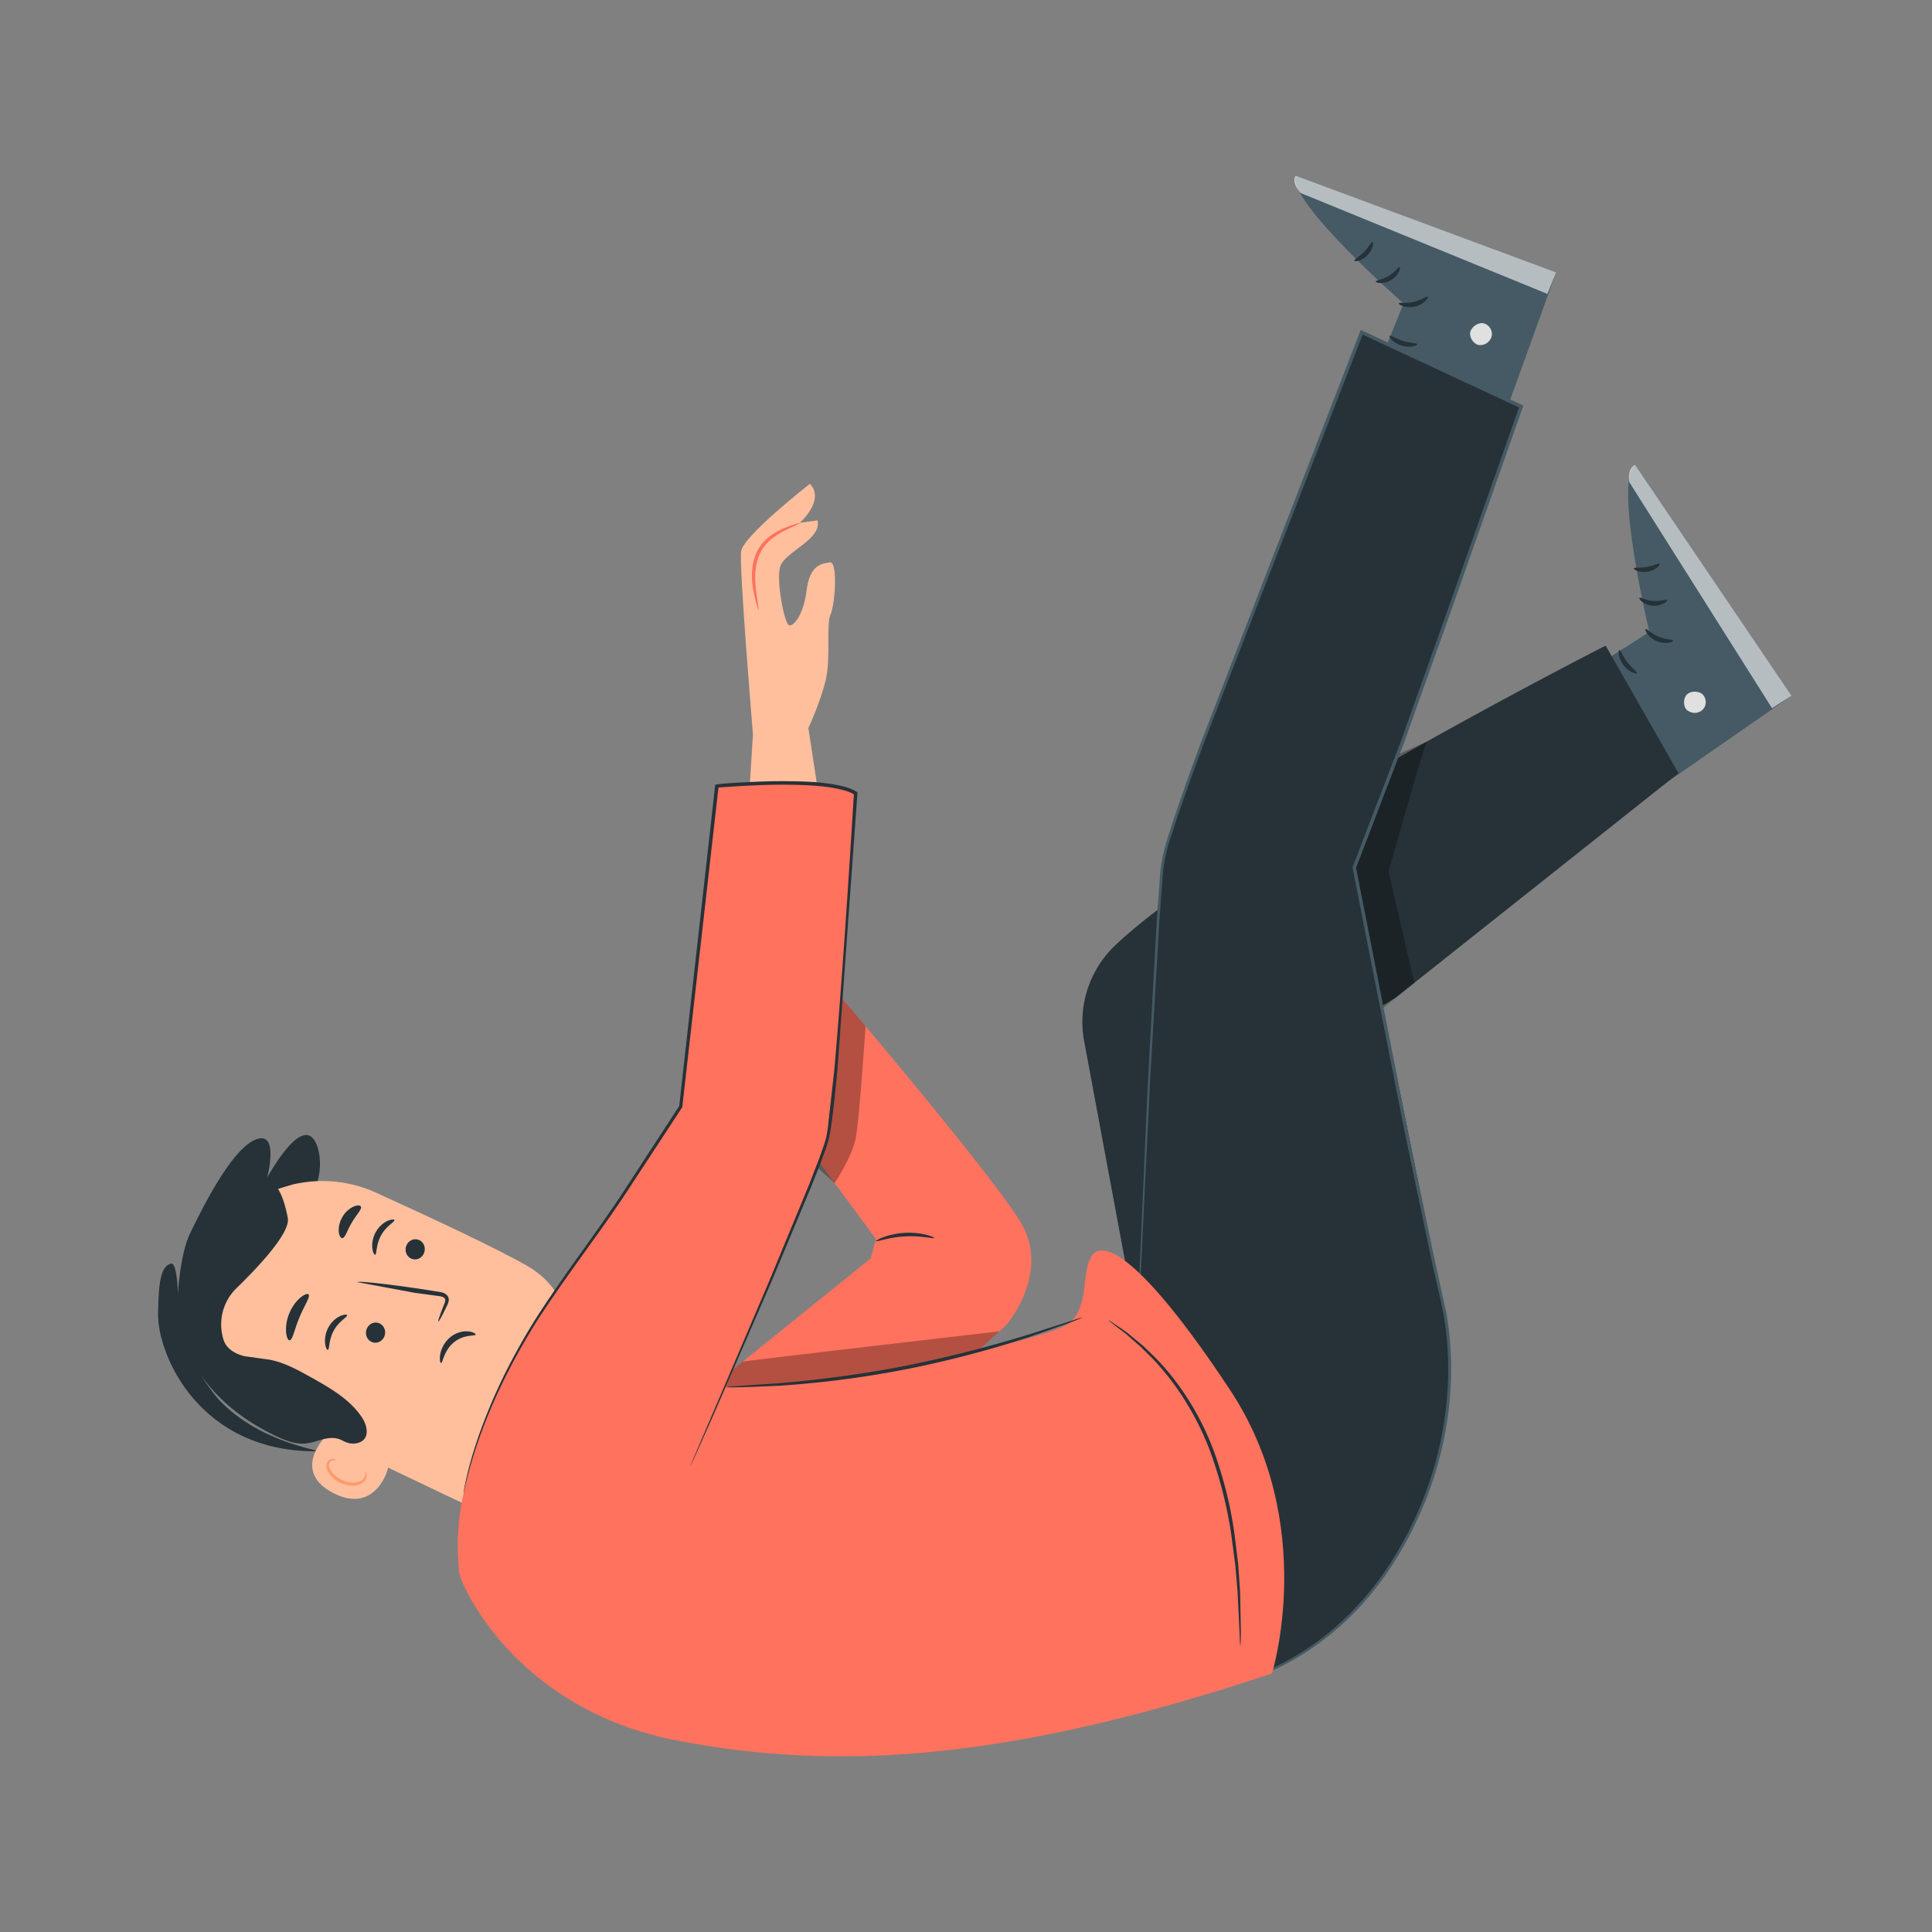 <svg xmlns="http://www.w3.org/2000/svg" width="110" height="110"><rect width="100%" height="100%" fill="#808080" stroke="none"/><path fill="#ffbf9d" d="M46.113 27.545s-3.793 2.957-3.916 3.844.673 10.421.673 10.421l-.46 7.338 4.716-.504-1.101-7.191s.654-1.399.974-2.668.026-3.224.287-3.796.431-3.04-.039-2.97-1.141.141-1.323 1.598-.784 2.096-1.019 1.973-.736-2.519-.478-3.344 2.4-1.549 2.117-2.619l-1.007.14c0-.001 1.462-1.284.576-2.221z"/><path fill="#ff725e" d="M45.544 29.784c.012.03-.318.162-.826.41-.493.247-1.21.665-1.51 1.47-.305.796-.21 1.604-.131 2.159l.125.92c-.024.005-.14-.33-.265-.894-.115-.555-.245-1.398.084-2.259.162-.426.448-.777.754-1.017a3.8 3.8 0 0 1 .885-.509c.533-.219.877-.302.885-.28z"/><path fill="#455a64" d="m76.756 25.06 3.159-7.781S73.314 11.494 73.762 10l14.835 5.508-4.44 12.323z"/><path fill="#e0e0e0" d="M84.259 19.646c.317.026.637-.234.68-.558s-.207-.656-.523-.688-.71.268-.717.594.306.7.622.652"/><path fill="#fff" d="m88.597 15.509-.495 1.225-14.039-5.74s-.552-.542-.302-.994z" opacity=".6"/><path fill="#263238" d="M79.646 17.268c.03-.074.404.027.849-.081.447-.096.749-.352.805-.297.062.039-.21.446-.75.567s-.944-.126-.904-.189m-1.313-1.242c.01-.079.37-.089.732-.314.368-.214.555-.532.626-.502.072.014-.038.47-.492.74s-.89.148-.865.076zm-.181-2.249c.072.009.036.419-.3.759s-.734.377-.742.304c-.019-.077.282-.215.554-.498.277-.277.414-.585.488-.565m.965 5.343c.055-.057.35.17.77.293.417.132.788.109.802.187.022.07-.39.231-.883.078s-.746-.513-.689-.558"/><path fill="#455a64" d="m86.852 40.477 7.056-4.493s-2.043-8.567-.817-9.522L102 39.613l-10.717 7.444z"/><path fill="#e0e0e0" d="M96.084 40.449a.66.66 0 0 0 .875-.057.63.63 0 0 0-.029-.865c-.239-.21-.733-.196-.927.065s-.154.749.131.895"/><path fill="#fff" d="m102 39.613-1.109.709-8.127-12.874s-.137-.763.327-.986z" opacity=".6"/><path fill="#263238" d="M93.696 35.818c.067-.043.314.258.738.43.419.183.813.151.827.228.027.068-.428.24-.938.024s-.697-.654-.627-.682m-.354-1.778c.053-.058.353.144.777.172.423.041.759-.109.8-.044.051.053-.301.361-.828.315s-.81-.4-.749-.444zm1.148-1.938c.053.049-.212.363-.682.444s-.815-.122-.78-.186c.029-.073.353-.01.738-.083.386-.063.674-.234.724-.175m-2.292 4.915c.078-.014.187.343.458.688.264.351.579.549.546.621-.022.07-.451-.04-.764-.452s-.313-.853-.24-.857M75.11 72.687l1.327 13.133-9.606.9-5.103-27.434a6.01 6.01 0 0 1 1.763-5.458C69.955 47.68 91.419 36.76 91.419 36.76l4.146 7.263L79.454 56.81l-5.613 3.323z"/><path d="M81.249 42.217c-.125.07-2.195 7.402-2.195 7.402l1.472 6.339-2.586 2.073-2.583-9.483 3.237-5.149z" opacity=".3"/><path fill="#263238" d="M66.092 79.027s-1.397-1.477-1.321-3.384c.278-7.099 1.111-24.385 1.45-26.652.429-2.877 11.309-30.075 11.309-30.075l9.083 4.227L81.2 38.508C79.64 43.001 77.11 49.4 77.11 49.4l4.963 24.427c1.271 5.289-.048 11.44-3.477 16.135s-7.916 5.745-7.916 5.745z"/><path fill="#455a64" d="m66.092 79.027.085.28.238.835.912 3.256 3.41 12.292-.072-.043c2.906-.852 5.888-2.914 8.053-5.996.552-.763 1.031-1.601 1.492-2.469.43-.883.845-1.799 1.162-2.771a20.3 20.3 0 0 0 1.082-6.235 19 19 0 0 0-.259-3.319c-.215-1.104-.503-2.224-.745-3.364l-1.471-7.027-2.968-15.047-.005-.028.011-.027 2.756-7.197 2.668-7.484 4.076-11.572.052.125-9.081-4.229.131-.052-9.057 23.302c-.654 1.771-1.283 3.495-1.828 5.183-.291.843-.494 1.676-.54 2.539l-.189 2.523-.528 9.144-.633 13.027-.043 1.074c-.014.335.04.645.093.929a5.3 5.3 0 0 0 .522 1.363c.191.346.367.591.488.752l.188.238s-.307-.286-.707-.974a5.3 5.3 0 0 1-.541-1.369 4 4 0 0 1-.102-.941c.003-.338.023-.695.035-1.076l.576-13.031.504-9.148.184-2.527c.042-.858.253-1.735.542-2.572.544-1.695 1.169-3.42 1.821-5.194l9.033-23.317.038-.095.093.043 9.083 4.224.082.039-.031.086-4.074 11.572-2.67 7.488-2.76 7.201.005-.056 2.958 15.047 1.463 7.026.742 3.372c.19 1.124.267 2.248.257 3.352a20.4 20.4 0 0 1-1.101 6.285c-.321.98-.742 1.901-1.177 2.79-.465.873-.95 1.716-1.508 2.484-.262.396-.572.751-.853 1.12-.313.342-.6.702-.93 1.013a15.5 15.5 0 0 1-2.009 1.724c-.695.509-1.416.943-2.145 1.306s-1.463.665-2.21.865l-.056.015-.016-.058-3.352-12.297-.882-3.268-.224-.843-.071-.288z"/><path fill="#263238" d="M20.506 81.948s-1.233-2.572-4.463-4.134l-3.36-1.688c-.402-.51 3.829-6.731 4.858-7.858s.76-3.387.035-3.623c-.912-.297-2.368 2.414-2.368 2.414s.743-2.78-.687-2.164-3.136 4.174-3.7 5.329-.691 3.412-.691 3.412-.046-1.776-.385-1.693c-.577.142-.723 1-.745 2.862-.029 2.393 2.416 7.957 9.179 7.823m3.432.586c-1.644-.229-3.295-.468-4.876-.978s-3.099-1.307-4.246-2.514c-.174-.183-1.271-1.555-1.14-1.771.094-.154 1.221.911 1.4.897 1.711-.131 3.418.44 4.896 1.316s2.708 1.874 3.965 3.05"/><path fill="#ffbf9d" d="M15.843 80.582c-3.802-1.705-5.985-5.353-4.187-9.132l.186-.34c1.876-3.416 6.042-4.81 9.575-3.202 3.287 1.496 6.899 3.191 8.576 4.152 3.47 1.989 2.082 5.81 2.082 5.81-.004.008 5.277 3.249 5.277 3.249l-8.726 5.554z"/><path fill="#ff9a6c" d="M32.103 77.882s-1.089 2.29-3.861 3.832c0 0 3.436.596 5.05-3.09z"/><path fill="#263238" d="M23.887 70.615c.269.137.375.479.238.765s-.466.405-.734.268-.375-.48-.238-.765.466-.405.735-.268zm-1.432-1.147c.031.099-.458.323-.754.865-.303.537-.244 1.087-.342 1.109-.045.012-.128-.116-.158-.359s.007-.597.194-.933.465-.55.681-.643.367-.087.379-.04zm-.825 5.891c.268.137.375.48.238.765s-.465.405-.734.267-.375-.48-.238-.765.466-.405.735-.268zm-1.866-.475c.031.099-.458.324-.754.865-.303.536-.244 1.087-.342 1.109-.045.012-.128-.116-.157-.359s.007-.597.193-.933.466-.55.681-.643.367-.086.379-.04zm5.192.358c-.032-.014.095-.383.325-.966.062-.146.106-.292.026-.367-.081-.088-.261-.112-.457-.134l-1.268-.173-3.235-.603c.011-.073 1.477.079 3.275.34l1.265.194c.185.035.41.043.578.228.082.094.101.237.076.338s-.063.182-.096.252c-.272.565-.456.906-.488.892zm2.124.741c-.014.1-.667-.026-1.24.446s-.636 1.188-.728 1.175c-.043.001-.097-.181-.048-.479.046-.292.221-.699.571-.988s.759-.362 1.032-.332.426.134.414.178zm-9.511-2.282c.117.135-.249.636-.521 1.313-.286.671-.383 1.285-.559 1.297-.083.003-.172-.163-.2-.449a2.4 2.4 0 0 1 .184-1.09c.167-.405.419-.719.639-.898s.4-.234.457-.173m2.978-5.004c.07.163-.262.465-.513.909-.267.435-.372.873-.548.889-.083.004-.172-.124-.197-.354s.031-.553.209-.856a1.44 1.44 0 0 1 .646-.594c.21-.087.366-.07.402.005z"/><path fill="#ffbf9d" d="M18.589 81.735c-.059.046-2.038 2.022.393 3.275s3.179-1.463 3.112-1.503-3.505-1.772-3.505-1.772"/><path fill="#ff9a6c" d="M20.793 83.78c-.013.007.008.058.004.147a.48.48 0 0 1-.156.322c-.226.21-.744.218-1.188.004a1.6 1.6 0 0 1-.546-.432c-.14-.166-.205-.346-.162-.488.036-.145.161-.197.244-.192s.125.043.136.032c.01-.004-.014-.074-.125-.106-.053-.015-.125-.016-.202.018s-.145.108-.182.204c-.083.196.003.454.15.64a1.6 1.6 0 0 0 .603.497c.498.237 1.085.22 1.366-.081.132-.149.154-.319.134-.423s-.069-.148-.078-.141z"/><path fill="#263238" d="M16.581 67.459c-.02-.508-1.894.041-2.821.796-1.401 1.142-2.934 3.192-3.228 4.748-.354 1.874-.221 3.645.852 5.217s2.648 2.753 4.364 3.559c.524.246 1.089.463 1.664.406.711-.071 1.379-.559 2.109-.154.267.148.581.208.873.12.699-.21.526-.986.204-1.464-.688-1.023-1.8-1.659-2.872-2.259-.762-.426-1.542-.86-2.4-1.016l-1.409-.197c-.462-.111-.924-.36-1.133-.789a2 2 0 0 1-.101-.301 2.88 2.88 0 0 1 .785-2.786c1.175-1.139 3.078-3.137 2.918-3.99-.229-1.227-.562-1.66-.562-1.66z"/><path fill="#ff725e" d="M47.931 56.825s8.384 9.848 10.164 12.734-.791 5.872-.791 5.872l-7.729 7.066-9.457-3.224 9.457-7.624.3-1.098-5.521-7.483z"/><path d="M47.518 67.359s.995-1.477 1.202-2.55.564-6.38.564-6.38l-1.354-1.603-1.808 9.274zm-5.239 10.169c.056-.045 14.622-1.729 14.622-1.729l-1.207 1.103-10.915 4.264-3.754-1.423.671-1.746z" opacity=".3"/><g fill="#ff725e"><path d="M26.149 89.552c.071.633 3.161 7.765 12.39 9.546s19.065 1.127 33.883-3.818c0 0 2.655-8.528-2.402-16.165s-7.206-8.528-7.839-7.637-.127 2.8-1.264 3.819-12.656 3.245-16.436 3.564c-4.364.368-3.793-.255-5.816-.764s-8.091.127-9.229 1.145-3.897 4.899-3.287 10.31"/><path d="M26.396 85.039s.697-4.898 4.882-11.015l4.77-6.873 2.712-4.143 2.057-18.266c.195.006 6.408-.581 7.903.428 0 0-1.051 17.521-1.612 19.686s-7.806 18.636-7.806 18.636"/></g><g fill="#263238"><path d="m39.301 83.492.072-.188.229-.544.896-2.094 3.313-7.765 2.246-5.432.584-1.508.275-.779.12-.397.078-.411.39-3.476c.419-4.787.769-10.1 1.116-15.736l.044.09c-.377-.239-.86-.324-1.326-.411a14 14 0 0 0-1.453-.135 33 33 0 0 0-3 .014c-.697.028-1.37.078-2.072.122l.103-.09-2.068 18.264-.002.022-.012.018-2.98 4.546c-.943 1.454-1.916 2.78-2.817 4.037s-1.735 2.443-2.462 3.568a39 39 0 0 0-1.813 3.213c-.99 2.002-1.578 3.67-1.918 4.824-.17.577-.278 1.027-.348 1.331l-.074.346q-.024.117-.027.117a.6.6 0 0 1 .012-.119 8 8 0 0 1 .06-.349c.061-.306.16-.759.322-1.341.324-1.161.898-2.84 1.877-4.856a38 38 0 0 1 1.8-3.235c.725-1.135 1.552-2.326 2.45-3.586s1.863-2.589 2.799-4.041l2.968-4.555-.014.04 2.047-18.267.006-.056.096-.012c.663-.087 1.367-.106 2.057-.144a34 34 0 0 1 3.018-.014q.746.03 1.475.138c.481.092.97.17 1.406.443l.048.03-.004.06-1.139 15.74c-.118 1.197-.221 2.362-.401 3.49l-.082.422c-.032.139-.083.271-.124.407-.08.272-.188.526-.28.786-.191.516-.395 1.016-.59 1.509l-2.27 5.425-3.37 7.741-.928 2.08-.246.537c-.055.12-.088.18-.088.18z"/><path d="M61.626 75.012q.002.01-.192.09l-.566.223-2.107.746a60 60 0 0 1-7.128 1.88 57 57 0 0 1-7.309.948l-2.232.088-.607.002-.212-.013q.001-.01.211-.028l.605-.039 2.224-.153a66 66 0 0 0 7.281-1.004 70 70 0 0 0 7.124-1.818l2.124-.684.578-.187.206-.052zm8.994 18.683q-.01-.001-.023-.213l-.027-.61-.107-2.24-.132-1.542-.234-1.758a24 24 0 0 0-.935-3.944c-.873-2.753-2.412-4.93-3.748-6.243l-.476-.472-.451-.393-.392-.343-.35-.264-.48-.371-.16-.141q.008-.008.183.107l.504.341.362.251.405.332.465.384c.165.136.318.303.491.466 1.374 1.298 2.958 3.498 3.839 6.281a23 23 0 0 1 .928 3.98l.217 1.771.108 1.55.043 2.247-.01.611-.018.213zm-17.43-23.21c-.016.06-.749-.143-1.668-.088-.919.045-1.626.327-1.649.269-.027-.043.675-.423 1.638-.472.962-.057 1.701.245 1.679.29z"/></g></svg>